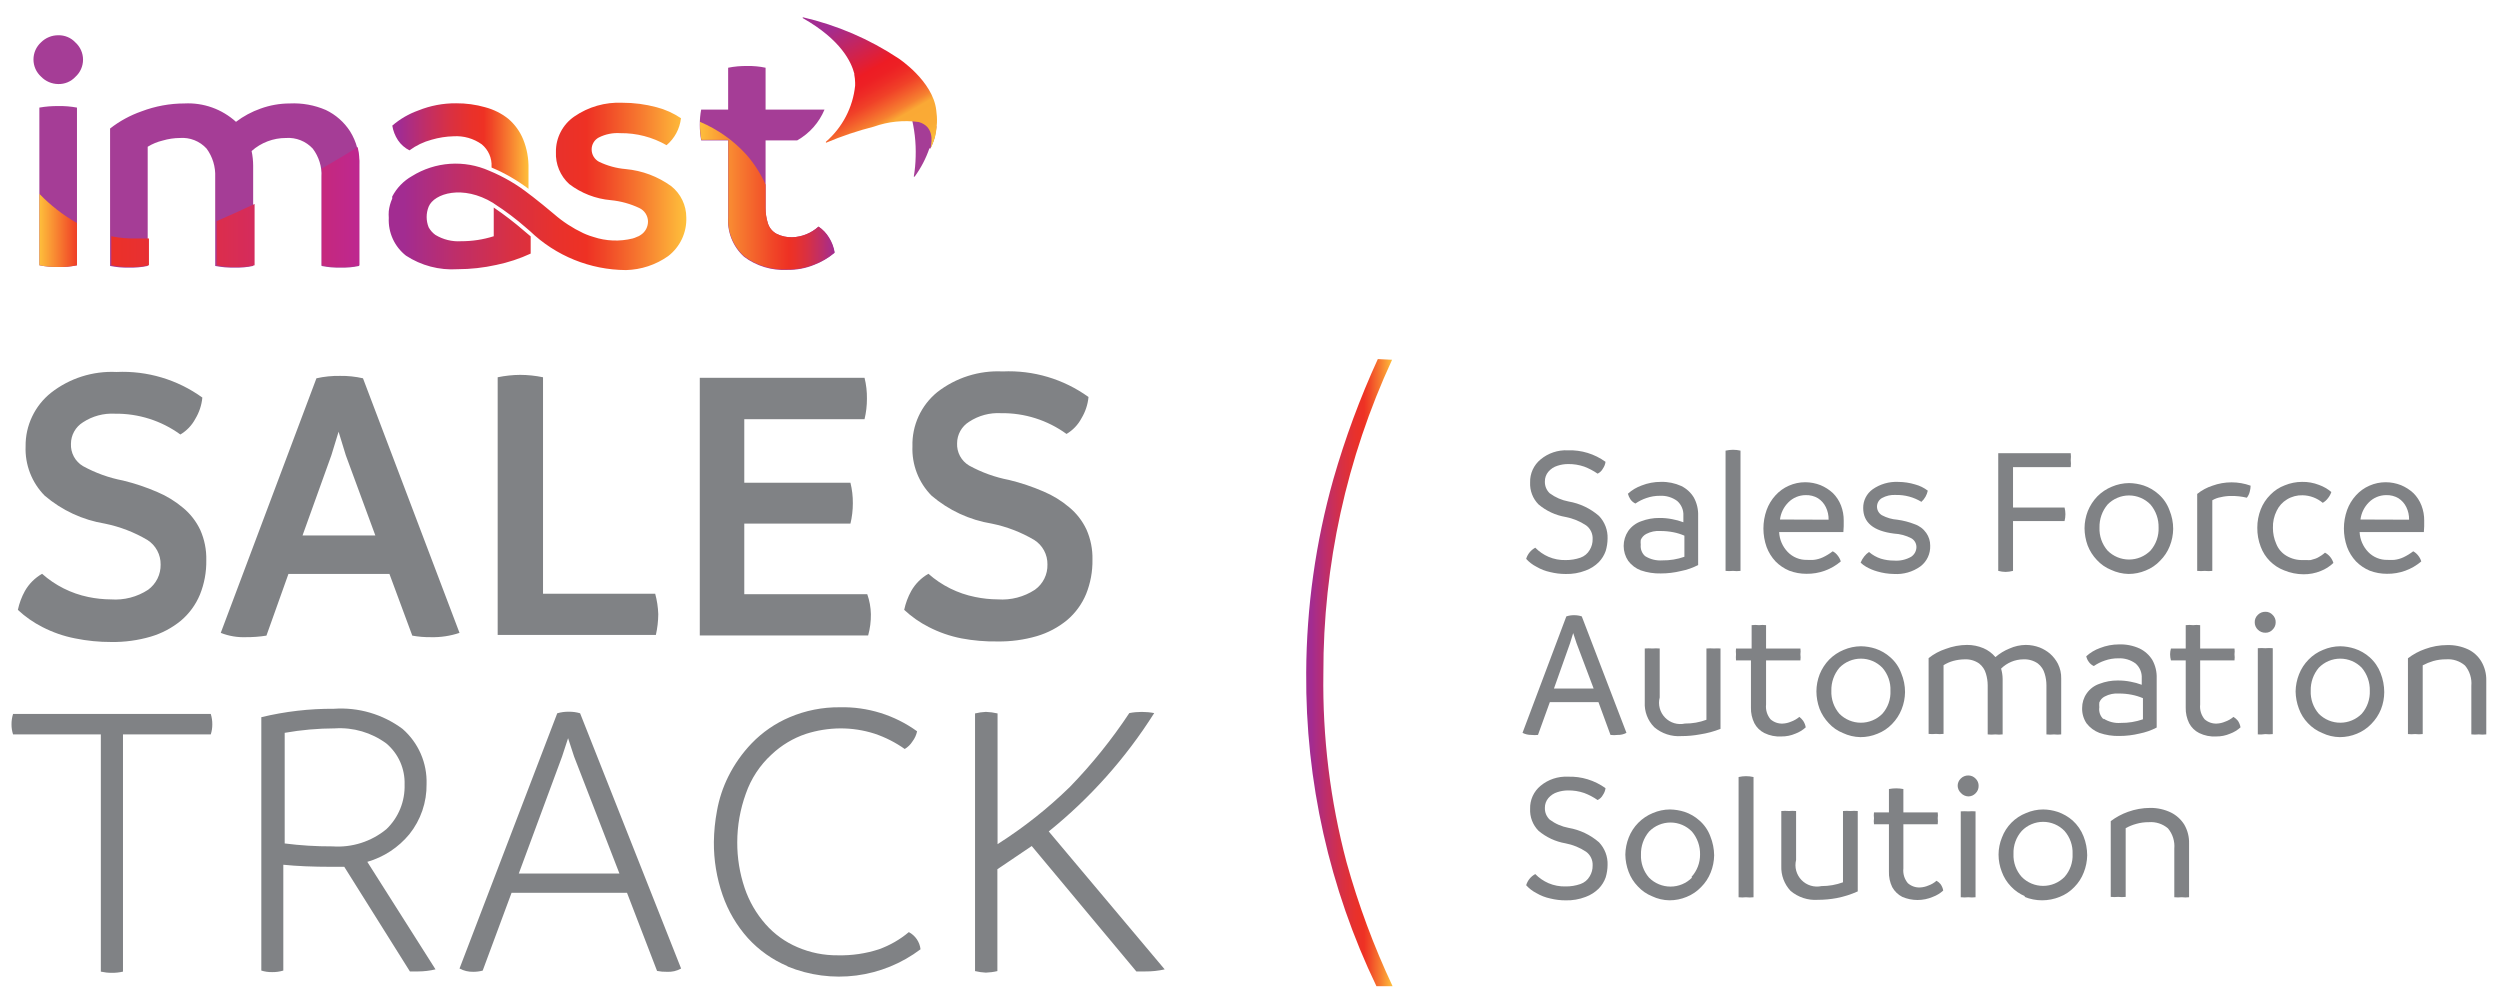 <svg width="129" height="51" viewBox="0 0 129 51" fill="none" xmlns="http://www.w3.org/2000/svg">
<path d="M42.234 11.693C41.862 12.032 41.381 12.227 40.878 12.243C40.599 12.251 40.322 12.19 40.072 12.066C39.854 11.95 39.691 11.752 39.62 11.516C39.54 11.261 39.501 10.995 39.504 10.727V7.244H41.135C41.768 6.886 42.264 6.328 42.544 5.657H39.504V3.495C39.193 3.428 38.874 3.399 38.556 3.406C38.226 3.4 37.896 3.429 37.572 3.495V5.657H36.18C36.132 5.911 36.109 6.17 36.109 6.428C36.108 6.702 36.131 6.975 36.18 7.244H37.572V11.179C37.541 11.565 37.6 11.953 37.743 12.312C37.886 12.672 38.109 12.994 38.396 13.253C39.036 13.731 39.824 13.969 40.621 13.927C41.095 13.936 41.565 13.848 42.004 13.67C42.388 13.523 42.744 13.314 43.059 13.05C43.013 12.775 42.914 12.513 42.766 12.278C42.635 12.046 42.453 11.846 42.234 11.693Z" fill="#A53D96"/>
<path d="M42.236 11.694C41.864 12.032 41.383 12.227 40.88 12.243C40.601 12.252 40.324 12.191 40.074 12.066C39.856 11.95 39.694 11.752 39.622 11.517C39.542 11.261 39.504 10.995 39.506 10.728V9.531C39.255 8.967 38.921 8.444 38.514 7.98C37.848 7.249 37.032 6.671 36.12 6.287C36.116 6.325 36.116 6.364 36.12 6.402C36.118 6.676 36.142 6.949 36.191 7.218H37.583V11.153C37.552 11.539 37.611 11.927 37.754 12.286C37.897 12.646 38.12 12.968 38.407 13.227C39.047 13.705 39.835 13.943 40.632 13.901C41.106 13.91 41.576 13.822 42.015 13.644C42.398 13.497 42.755 13.288 43.07 13.024C43.024 12.749 42.925 12.487 42.777 12.252C42.64 12.028 42.456 11.838 42.236 11.694Z" fill="url(#paint0_linear_2923_17569)"/>
<path d="M2.119 3.955C1.996 3.843 1.897 3.706 1.829 3.554C1.762 3.401 1.727 3.236 1.727 3.069C1.727 2.902 1.762 2.737 1.829 2.584C1.897 2.432 1.996 2.295 2.119 2.183C2.236 2.067 2.374 1.975 2.526 1.913C2.678 1.85 2.841 1.819 3.006 1.819C3.171 1.815 3.336 1.846 3.489 1.91C3.642 1.974 3.779 2.07 3.892 2.192C4.016 2.304 4.115 2.441 4.182 2.593C4.25 2.746 4.285 2.911 4.285 3.078C4.285 3.245 4.25 3.41 4.182 3.563C4.115 3.715 4.016 3.852 3.892 3.964C3.779 4.086 3.642 4.181 3.489 4.246C3.336 4.31 3.171 4.341 3.006 4.337C2.84 4.335 2.676 4.3 2.524 4.235C2.372 4.17 2.234 4.074 2.119 3.955Z" fill="#A53D96"/>
<path d="M2.031 13.689V5.552C2.353 5.495 2.679 5.469 3.006 5.473C3.33 5.466 3.654 5.493 3.972 5.552V13.689C3.655 13.756 3.331 13.786 3.006 13.778C2.679 13.784 2.352 13.754 2.031 13.689Z" fill="#A53D96"/>
<path d="M16.812 5.675C17.323 5.919 17.755 6.299 18.062 6.774C18.394 7.304 18.558 7.922 18.532 8.547V13.723C18.217 13.79 17.896 13.82 17.575 13.812C17.244 13.819 16.914 13.789 16.591 13.723V9.132C16.616 8.606 16.456 8.089 16.139 7.669C15.964 7.48 15.749 7.332 15.51 7.237C15.271 7.142 15.013 7.102 14.756 7.12C14.102 7.119 13.471 7.358 12.983 7.793C13.035 8.041 13.062 8.294 13.063 8.547V13.723C12.749 13.79 12.427 13.82 12.106 13.812C11.77 13.818 11.434 13.789 11.104 13.723V9.132C11.127 8.608 10.971 8.092 10.661 7.669C10.488 7.478 10.273 7.33 10.033 7.234C9.794 7.139 9.535 7.1 9.278 7.12C8.978 7.123 8.68 7.168 8.392 7.253C8.12 7.318 7.859 7.425 7.621 7.572V13.723C7.3 13.79 6.973 13.82 6.646 13.812C6.322 13.818 5.998 13.788 5.68 13.723V6.632C6.168 6.25 6.716 5.951 7.302 5.746C8.01 5.477 8.76 5.339 9.518 5.338C10.002 5.313 10.486 5.384 10.942 5.546C11.398 5.709 11.818 5.961 12.177 6.286C12.561 5.995 12.989 5.764 13.444 5.604C13.927 5.429 14.437 5.339 14.951 5.338C15.589 5.307 16.226 5.422 16.812 5.675Z" fill="#A53D96"/>
<path d="M21.128 7.758C21.472 7.505 21.86 7.319 22.272 7.209C22.641 7.101 23.022 7.041 23.407 7.032C23.924 7 24.438 7.147 24.86 7.448C25.028 7.588 25.162 7.764 25.249 7.964C25.337 8.164 25.377 8.382 25.365 8.6V8.645C26.044 8.931 26.684 9.3 27.271 9.744V8.707C27.283 8.188 27.19 7.672 26.996 7.191C26.827 6.78 26.563 6.416 26.225 6.128C25.874 5.85 25.47 5.648 25.037 5.534C24.55 5.395 24.046 5.327 23.539 5.33C22.868 5.324 22.203 5.45 21.581 5.702C21.09 5.877 20.636 6.142 20.242 6.482C20.285 6.751 20.385 7.008 20.535 7.235C20.684 7.458 20.889 7.638 21.128 7.758Z" fill="url(#paint1_linear_2923_17569)"/>
<path d="M34.642 9.61C33.95 9.108 33.136 8.801 32.284 8.724C31.804 8.683 31.335 8.554 30.901 8.343C30.789 8.281 30.695 8.19 30.629 8.079C30.564 7.968 30.529 7.842 30.529 7.713C30.528 7.586 30.562 7.46 30.628 7.351C30.693 7.241 30.788 7.152 30.901 7.093C31.244 6.921 31.627 6.844 32.009 6.871C32.845 6.861 33.669 7.075 34.394 7.492C34.811 7.141 35.078 6.642 35.138 6.1C34.754 5.841 34.328 5.649 33.88 5.533C33.302 5.378 32.706 5.3 32.107 5.302C31.227 5.263 30.359 5.512 29.634 6.012C29.337 6.216 29.095 6.49 28.93 6.81C28.764 7.13 28.68 7.486 28.686 7.846C28.672 8.154 28.726 8.462 28.844 8.746C28.962 9.031 29.141 9.287 29.368 9.495C29.99 9.97 30.734 10.259 31.513 10.328C32.026 10.377 32.527 10.515 32.993 10.736C33.121 10.797 33.231 10.892 33.309 11.011C33.387 11.13 33.431 11.268 33.437 11.409C33.44 11.552 33.407 11.693 33.341 11.819C33.274 11.945 33.175 12.051 33.055 12.127L32.967 12.181L32.86 12.225C32.792 12.258 32.721 12.285 32.648 12.305C31.977 12.471 31.273 12.444 30.618 12.225C30.488 12.189 30.361 12.144 30.237 12.092L30.095 12.03C29.55 11.773 29.043 11.442 28.588 11.046C28.18 10.703 27.817 10.408 27.498 10.16L27.321 10.027C26.689 9.527 25.991 9.119 25.247 8.812C24.61 8.529 23.913 8.405 23.218 8.453C22.523 8.501 21.85 8.719 21.258 9.087C20.823 9.333 20.47 9.699 20.238 10.142V10.195V10.248C20.146 10.454 20.087 10.672 20.061 10.895C20.052 11.011 20.052 11.126 20.061 11.241C20.042 11.613 20.113 11.985 20.267 12.324C20.421 12.663 20.655 12.961 20.948 13.191C21.735 13.706 22.668 13.951 23.607 13.891C24.28 13.891 24.952 13.816 25.61 13.67C26.221 13.544 26.816 13.348 27.383 13.085V12.198L27.046 11.915C26.547 11.482 26.023 11.08 25.477 10.709V12.19C24.933 12.363 24.364 12.449 23.793 12.447C23.326 12.477 22.862 12.362 22.463 12.119C22.321 12.016 22.203 11.882 22.118 11.729C21.981 11.387 21.981 11.006 22.118 10.665C22.401 9.974 23.89 9.522 25.442 10.47L25.503 10.514C26.09 10.892 26.647 11.312 27.17 11.773L27.347 11.924C28.679 13.206 30.453 13.926 32.302 13.936C33.081 13.917 33.837 13.667 34.474 13.218C34.779 12.984 35.024 12.679 35.188 12.331C35.351 11.982 35.428 11.599 35.413 11.214C35.412 10.906 35.343 10.603 35.209 10.325C35.076 10.047 34.882 9.803 34.642 9.61Z" fill="url(#paint2_linear_2923_17569)"/>
<path d="M2.031 13.688C2.352 13.753 2.679 13.783 3.006 13.777C3.331 13.785 3.655 13.756 3.972 13.688V11.508C3.256 11.101 2.603 10.594 2.031 10.001V13.688ZM5.745 12.182V13.688C6.063 13.753 6.387 13.783 6.711 13.777C7.039 13.786 7.366 13.756 7.686 13.688V12.306H7.084C6.634 12.319 6.185 12.28 5.745 12.191V12.182ZM18.456 7.59C17.915 7.927 17.285 8.308 16.603 8.698C16.612 8.831 16.612 8.964 16.603 9.097V13.688C16.927 13.755 17.257 13.784 17.587 13.777C17.908 13.785 18.23 13.756 18.544 13.688V8.512C18.557 8.202 18.527 7.892 18.456 7.59ZM11.178 13.688C11.508 13.754 11.844 13.784 12.18 13.777C12.502 13.785 12.823 13.756 13.137 13.688V10.524C12.49 10.834 11.825 11.127 11.178 11.411V13.688Z" fill="url(#paint3_linear_2923_17569)"/>
<path d="M48.011 7.663C48.105 7.476 48.18 7.28 48.232 7.078C48.272 6.896 48.302 6.713 48.321 6.528L47.886 6.173L47 5.925C47.188 6.63 47.272 7.359 47.248 8.088C47.241 8.433 47.209 8.776 47.151 9.116C47.151 9.116 47.151 9.116 47.195 9.116C47.521 8.67 47.778 8.177 47.957 7.654L48.011 7.663Z" fill="#A53D96"/>
<path d="M48.309 5.676C48.132 4.178 46.368 3.016 46.368 3.016C44.86 2.016 43.185 1.296 41.422 0.889C41.422 0.889 41.422 0.889 41.422 0.933C43.407 2.059 43.93 3.211 44.081 3.796C44.081 3.796 44.081 3.796 44.081 3.85C44.108 3.987 44.123 4.126 44.125 4.266C44.13 4.316 44.13 4.367 44.125 4.417C44.01 5.54 43.471 6.576 42.618 7.315V7.368C43.42 7.028 44.247 6.75 45.091 6.535C45.832 6.271 46.626 6.189 47.405 6.296C48.158 6.509 48.114 7.227 48.016 7.652C48.122 7.443 48.205 7.223 48.265 6.996C48.359 6.562 48.375 6.115 48.309 5.676Z" fill="url(#paint4_linear_2923_17569)"/>
<path d="M79.991 29.52C79.741 29.467 79.502 29.375 79.282 29.245C79.081 29.143 78.901 29.005 78.75 28.838C78.786 28.715 78.847 28.601 78.927 28.503C79.008 28.404 79.107 28.322 79.22 28.261C79.415 28.46 79.647 28.62 79.902 28.731C80.182 28.851 80.484 28.908 80.789 28.9C81.048 28.902 81.306 28.86 81.551 28.776C81.753 28.705 81.924 28.563 82.029 28.377C82.132 28.209 82.184 28.015 82.18 27.818C82.187 27.681 82.159 27.545 82.101 27.422C82.042 27.298 81.954 27.191 81.843 27.109C81.522 26.895 81.16 26.747 80.78 26.675C80.266 26.588 79.786 26.364 79.388 26.028C79.241 25.879 79.126 25.702 79.052 25.506C78.977 25.311 78.944 25.102 78.954 24.893C78.947 24.667 78.993 24.442 79.086 24.237C79.18 24.031 79.32 23.849 79.495 23.706C79.889 23.379 80.392 23.211 80.904 23.236C81.599 23.213 82.282 23.422 82.845 23.83C82.829 23.954 82.784 24.073 82.712 24.175C82.652 24.291 82.555 24.385 82.437 24.441C82.222 24.293 81.99 24.171 81.746 24.078C81.475 23.985 81.19 23.94 80.904 23.945C80.72 23.946 80.538 23.976 80.363 24.034C80.18 24.089 80.017 24.197 79.893 24.344C79.777 24.483 79.714 24.659 79.716 24.84C79.712 24.954 79.731 25.067 79.774 25.173C79.817 25.278 79.882 25.373 79.964 25.452C80.253 25.666 80.586 25.811 80.939 25.877C81.52 25.977 82.063 26.235 82.508 26.622C82.656 26.777 82.772 26.961 82.848 27.162C82.924 27.363 82.959 27.577 82.951 27.792C82.949 28.008 82.916 28.223 82.854 28.43C82.778 28.645 82.657 28.842 82.499 29.006C82.306 29.199 82.073 29.347 81.817 29.44C81.489 29.567 81.14 29.627 80.789 29.618C80.52 29.618 80.252 29.585 79.991 29.52Z" fill="#808285"/>
<path d="M86.755 25.078C87.023 25.21 87.248 25.416 87.402 25.672C87.559 25.959 87.636 26.284 87.624 26.611V29.155C87.345 29.301 87.046 29.405 86.737 29.465C86.398 29.548 86.05 29.59 85.7 29.59C85.348 29.599 84.997 29.545 84.663 29.43C84.406 29.332 84.182 29.163 84.016 28.942C83.863 28.715 83.781 28.446 83.781 28.171C83.781 27.897 83.863 27.628 84.016 27.4C84.181 27.165 84.417 26.988 84.69 26.895C84.987 26.782 85.303 26.725 85.621 26.727C85.844 26.725 86.066 26.746 86.285 26.789C86.482 26.824 86.675 26.878 86.862 26.948V26.611C86.87 26.468 86.846 26.325 86.79 26.193C86.735 26.061 86.65 25.943 86.542 25.849C86.287 25.661 85.973 25.567 85.656 25.583C85.418 25.581 85.181 25.62 84.956 25.698C84.754 25.766 84.563 25.861 84.388 25.982C84.286 25.935 84.197 25.861 84.132 25.769C84.073 25.679 84.028 25.58 83.999 25.477C84.204 25.29 84.445 25.145 84.708 25.051C85.024 24.927 85.361 24.863 85.7 24.865C86.064 24.855 86.424 24.928 86.755 25.078ZM84.885 28.694C85.149 28.86 85.46 28.938 85.771 28.916C86.16 28.922 86.547 28.859 86.915 28.73V27.64C86.73 27.56 86.536 27.5 86.338 27.462C86.12 27.42 85.897 27.399 85.674 27.4C85.422 27.382 85.171 27.434 84.947 27.551C84.819 27.618 84.718 27.727 84.663 27.861C84.654 27.944 84.654 28.027 84.663 28.109C84.651 28.217 84.665 28.327 84.703 28.429C84.742 28.53 84.804 28.622 84.885 28.694Z" fill="#808285"/>
<path d="M89.039 29.458V23.253C89.164 23.225 89.292 23.21 89.42 23.209C89.552 23.208 89.683 23.223 89.81 23.253V29.458C89.681 29.474 89.55 29.474 89.42 29.458C89.293 29.472 89.166 29.472 89.039 29.458Z" fill="#808285"/>
<path d="M95.118 27.454H91.803C91.821 27.839 91.978 28.204 92.246 28.482C92.374 28.615 92.529 28.72 92.7 28.79C92.871 28.861 93.054 28.894 93.239 28.89C93.354 28.896 93.469 28.896 93.585 28.89C93.75 28.872 93.912 28.827 94.063 28.757C94.242 28.672 94.412 28.568 94.568 28.447C94.67 28.499 94.758 28.575 94.826 28.668C94.898 28.757 94.952 28.86 94.985 28.969C94.492 29.391 93.861 29.618 93.212 29.608C92.91 29.609 92.609 29.555 92.326 29.448C92.06 29.337 91.819 29.174 91.617 28.969C91.416 28.754 91.259 28.501 91.156 28.225C90.938 27.608 90.938 26.936 91.156 26.319C91.258 26.037 91.415 25.778 91.617 25.557C91.81 25.345 92.045 25.175 92.308 25.061C92.573 24.943 92.86 24.883 93.15 24.883C93.42 24.884 93.688 24.935 93.939 25.034C94.174 25.132 94.39 25.27 94.577 25.442C94.759 25.623 94.901 25.841 94.994 26.08C95.091 26.331 95.139 26.599 95.136 26.869C95.141 27.064 95.135 27.259 95.118 27.454ZM94.356 26.816C94.36 26.592 94.312 26.37 94.214 26.169C94.123 25.98 93.982 25.821 93.806 25.708C93.613 25.595 93.391 25.54 93.168 25.548C92.835 25.55 92.516 25.684 92.282 25.92C92.041 26.159 91.888 26.471 91.847 26.807L94.356 26.816Z" fill="#808285"/>
<path d="M96.859 29.484C96.661 29.428 96.47 29.347 96.291 29.245C96.189 29.186 96.093 29.115 96.008 29.032C96.054 28.918 96.117 28.81 96.194 28.713C96.263 28.623 96.347 28.545 96.442 28.483C96.621 28.638 96.829 28.755 97.054 28.828C97.272 28.894 97.499 28.927 97.727 28.926C98.036 28.951 98.344 28.883 98.614 28.731C98.696 28.677 98.764 28.603 98.812 28.517C98.86 28.43 98.886 28.333 98.888 28.235C98.889 28.141 98.865 28.049 98.819 27.968C98.772 27.887 98.704 27.82 98.623 27.774C98.348 27.631 98.045 27.55 97.736 27.534C96.673 27.401 96.141 26.967 96.141 26.214C96.138 26.025 96.181 25.839 96.266 25.671C96.351 25.503 96.475 25.358 96.628 25.248C97.011 24.979 97.473 24.845 97.94 24.866C98.24 24.867 98.539 24.911 98.826 24.999C99.061 25.062 99.281 25.17 99.474 25.319C99.428 25.54 99.313 25.742 99.145 25.895C98.748 25.653 98.29 25.53 97.825 25.54C97.575 25.523 97.326 25.579 97.107 25.7C97.03 25.745 96.966 25.81 96.921 25.887C96.877 25.965 96.853 26.053 96.853 26.143C96.853 26.232 96.877 26.32 96.921 26.398C96.966 26.476 97.03 26.541 97.107 26.586C97.354 26.718 97.626 26.797 97.905 26.817C98.208 26.858 98.506 26.935 98.791 27.047C99.035 27.129 99.247 27.287 99.394 27.499C99.529 27.691 99.601 27.92 99.598 28.155C99.606 28.361 99.565 28.567 99.477 28.753C99.389 28.94 99.257 29.103 99.092 29.227C98.696 29.511 98.214 29.648 97.727 29.617C97.433 29.613 97.141 29.568 96.859 29.484Z" fill="#808285"/>
<path d="M103.872 24.104V26.187H106.531C106.56 26.3 106.575 26.416 106.575 26.532C106.575 26.652 106.56 26.771 106.531 26.887H103.872V29.457C103.747 29.49 103.619 29.508 103.491 29.511C103.362 29.509 103.234 29.491 103.109 29.457V23.386H106.85C106.864 23.506 106.864 23.628 106.85 23.749C106.865 23.867 106.865 23.986 106.85 24.104H103.872Z" fill="#808285"/>
<path d="M108.927 29.403C108.65 29.291 108.402 29.118 108.201 28.898C107.993 28.681 107.83 28.424 107.722 28.144C107.619 27.86 107.565 27.56 107.562 27.258C107.564 26.955 107.621 26.654 107.731 26.372C107.846 26.088 108.014 25.829 108.227 25.609C108.44 25.395 108.693 25.227 108.972 25.113C109.252 24.993 109.553 24.93 109.858 24.927C110.114 24.93 110.368 24.972 110.612 25.051C110.893 25.145 111.152 25.296 111.374 25.494C111.63 25.716 111.825 26 111.941 26.318C112.07 26.627 112.137 26.959 112.136 27.293C112.132 27.597 112.072 27.898 111.959 28.18C111.847 28.463 111.678 28.719 111.462 28.933C111.255 29.154 111 29.327 110.718 29.438C110.437 29.556 110.136 29.617 109.832 29.616C109.519 29.609 109.211 29.537 108.927 29.403ZM110.966 28.41C111.252 28.082 111.401 27.657 111.383 27.222C111.394 26.789 111.246 26.366 110.966 26.035C110.822 25.886 110.65 25.768 110.46 25.688C110.269 25.607 110.065 25.565 109.858 25.565C109.651 25.565 109.447 25.607 109.257 25.688C109.066 25.768 108.894 25.886 108.75 26.035C108.471 26.366 108.323 26.789 108.334 27.222C108.316 27.657 108.465 28.082 108.75 28.41C108.895 28.556 109.068 28.673 109.258 28.752C109.448 28.831 109.652 28.872 109.858 28.872C110.064 28.872 110.268 28.831 110.458 28.752C110.649 28.673 110.821 28.556 110.966 28.41Z" fill="#808285"/>
<path d="M116.087 25.372C116.061 25.485 116.009 25.591 115.937 25.682C115.673 25.618 115.402 25.588 115.13 25.593C114.948 25.591 114.766 25.612 114.589 25.655C114.436 25.681 114.288 25.735 114.155 25.815V29.458C114.025 29.473 113.895 29.473 113.765 29.458C113.635 29.472 113.505 29.472 113.375 29.458V25.487C113.61 25.298 113.877 25.153 114.164 25.061C114.8 24.831 115.496 24.831 116.132 25.061C116.13 25.166 116.115 25.27 116.087 25.372Z" fill="#808285"/>
<path d="M117.859 29.43C117.584 29.325 117.334 29.162 117.126 28.953C116.918 28.743 116.757 28.492 116.654 28.215C116.533 27.901 116.473 27.568 116.477 27.231C116.476 26.907 116.536 26.585 116.654 26.283C116.765 26 116.934 25.744 117.15 25.53C117.359 25.314 117.613 25.147 117.895 25.042C118.176 24.926 118.477 24.866 118.781 24.865C119.084 24.858 119.386 24.913 119.668 25.024C119.898 25.107 120.111 25.23 120.297 25.388C120.26 25.501 120.203 25.606 120.129 25.698C120.055 25.799 119.962 25.884 119.854 25.946C119.563 25.702 119.197 25.564 118.817 25.556C118.533 25.547 118.253 25.621 118.01 25.769C117.779 25.907 117.594 26.111 117.478 26.354C117.34 26.628 117.273 26.933 117.283 27.24C117.282 27.521 117.339 27.799 117.452 28.056C117.552 28.315 117.736 28.534 117.975 28.676C118.242 28.836 118.55 28.913 118.861 28.898H119.021C119.091 28.905 119.163 28.905 119.233 28.898L119.473 28.827C119.538 28.805 119.6 28.775 119.659 28.738L119.801 28.65L119.907 28.57L119.969 28.517C120.073 28.572 120.165 28.647 120.24 28.739C120.314 28.83 120.37 28.935 120.403 29.048C120.214 29.229 119.991 29.37 119.747 29.465C119.466 29.579 119.165 29.636 118.861 29.633C118.517 29.631 118.177 29.562 117.859 29.43Z" fill="#808285"/>
<path d="M125.071 27.454H121.756C121.774 27.839 121.932 28.204 122.199 28.482C122.327 28.615 122.482 28.72 122.653 28.79C122.824 28.861 123.007 28.894 123.192 28.89C123.307 28.896 123.423 28.896 123.538 28.89C123.703 28.872 123.865 28.827 124.016 28.757C124.195 28.672 124.365 28.568 124.522 28.447C124.622 28.502 124.709 28.577 124.779 28.668C124.851 28.757 124.905 28.86 124.938 28.969C124.445 29.391 123.814 29.618 123.165 29.608C122.863 29.609 122.562 29.555 122.279 29.448C122.013 29.337 121.772 29.174 121.57 28.969C121.369 28.754 121.212 28.501 121.109 28.225C120.891 27.608 120.891 26.936 121.109 26.319C121.211 26.037 121.368 25.778 121.57 25.557C121.763 25.345 121.998 25.175 122.261 25.061C122.527 24.943 122.813 24.883 123.103 24.883C123.373 24.884 123.641 24.935 123.892 25.034C124.127 25.132 124.343 25.27 124.53 25.442C124.712 25.623 124.854 25.841 124.947 26.08C125.044 26.331 125.092 26.599 125.089 26.869C125.094 27.064 125.088 27.259 125.071 27.454ZM124.309 26.816C124.313 26.592 124.265 26.37 124.167 26.169C124.076 25.98 123.935 25.821 123.759 25.708C123.566 25.595 123.345 25.54 123.121 25.548C122.788 25.55 122.469 25.684 122.235 25.92C121.995 26.159 121.842 26.471 121.8 26.807L124.309 26.816Z" fill="#808285"/>
<path d="M83.925 37.815C83.786 37.89 83.63 37.927 83.473 37.922C83.349 37.938 83.224 37.938 83.101 37.922L82.48 36.229H79.972L79.36 37.922C79.248 37.935 79.135 37.935 79.023 37.922C78.863 37.925 78.705 37.889 78.562 37.815L80.823 31.806C80.954 31.763 81.092 31.742 81.23 31.744C81.363 31.744 81.495 31.764 81.62 31.806L83.925 37.815ZM82.232 35.529L81.346 33.18L81.177 32.666L81.018 33.18L80.184 35.529H82.232Z" fill="#808285"/>
<path d="M88.778 33.462V37.61C88.439 37.744 88.085 37.839 87.724 37.894C87.408 37.953 87.088 37.983 86.766 37.982C86.254 38.021 85.747 37.855 85.357 37.521C85.191 37.353 85.062 37.151 84.978 36.93C84.894 36.709 84.857 36.473 84.87 36.236V33.462C84.999 33.452 85.13 33.452 85.26 33.462C85.386 33.452 85.514 33.452 85.641 33.462V35.988C85.594 36.17 85.594 36.361 85.642 36.543C85.69 36.725 85.784 36.891 85.915 37.026C86.046 37.162 86.209 37.261 86.389 37.315C86.569 37.369 86.76 37.376 86.944 37.335C87.322 37.338 87.697 37.272 88.052 37.14V33.462C88.181 33.452 88.312 33.452 88.442 33.462C88.554 33.454 88.666 33.454 88.778 33.462Z" fill="#808285"/>
<path d="M93.043 37.194C93.11 37.297 93.156 37.411 93.176 37.531C93.019 37.674 92.835 37.786 92.636 37.859C92.411 37.955 92.17 38.003 91.927 38.001C91.621 38.02 91.315 37.959 91.04 37.824C90.82 37.713 90.64 37.537 90.526 37.319C90.402 37.068 90.341 36.791 90.349 36.512V34.075H89.578C89.569 33.971 89.569 33.867 89.578 33.764C89.568 33.664 89.568 33.563 89.578 33.463H90.384V32.258C90.511 32.242 90.639 32.242 90.765 32.258C90.886 32.243 91.008 32.243 91.129 32.258V33.463H92.901C92.915 33.563 92.915 33.664 92.901 33.764C92.915 33.867 92.915 33.972 92.901 34.075H91.129V36.352C91.114 36.489 91.127 36.626 91.166 36.757C91.206 36.888 91.272 37.01 91.359 37.115C91.534 37.27 91.764 37.35 91.997 37.336C92.141 37.329 92.282 37.296 92.414 37.239C92.572 37.182 92.719 37.099 92.848 36.991C92.922 37.05 92.987 37.118 93.043 37.194Z" fill="#808285"/>
<path d="M95.092 37.823C94.814 37.712 94.566 37.539 94.365 37.318C94.157 37.101 93.994 36.845 93.886 36.565C93.783 36.28 93.729 35.981 93.727 35.678C93.728 35.375 93.785 35.075 93.895 34.792C94.01 34.508 94.178 34.249 94.391 34.03C94.604 33.816 94.857 33.647 95.136 33.533C95.416 33.413 95.717 33.35 96.022 33.347C96.278 33.35 96.532 33.392 96.776 33.471C97.057 33.566 97.317 33.717 97.538 33.914C97.794 34.137 97.989 34.42 98.105 34.739C98.234 35.048 98.301 35.379 98.3 35.714C98.296 36.018 98.236 36.318 98.123 36.6C98.011 36.881 97.846 37.137 97.635 37.353C97.424 37.575 97.167 37.748 96.882 37.859C96.601 37.977 96.3 38.037 95.996 38.036C95.683 38.029 95.375 37.957 95.092 37.823ZM97.13 36.831C97.419 36.504 97.569 36.078 97.547 35.643C97.566 35.208 97.416 34.783 97.13 34.455C96.986 34.307 96.814 34.188 96.624 34.108C96.433 34.027 96.229 33.986 96.022 33.986C95.816 33.986 95.611 34.027 95.421 34.108C95.23 34.188 95.058 34.307 94.914 34.455C94.635 34.787 94.487 35.209 94.498 35.643C94.48 36.077 94.629 36.502 94.914 36.831C95.059 36.977 95.232 37.093 95.422 37.172C95.612 37.252 95.816 37.292 96.022 37.292C96.228 37.292 96.432 37.252 96.622 37.172C96.813 37.093 96.985 36.977 97.13 36.831Z" fill="#808285"/>
<path d="M105.25 33.411C105.443 33.489 105.623 33.596 105.782 33.73C105.949 33.878 106.087 34.055 106.19 34.253C106.307 34.49 106.365 34.751 106.358 35.015V37.896C106.235 37.911 106.11 37.911 105.986 37.896C105.857 37.911 105.726 37.911 105.596 37.896V35.352C105.595 35.154 105.565 34.957 105.507 34.767C105.45 34.556 105.325 34.369 105.153 34.235C104.932 34.082 104.667 34.008 104.399 34.022C103.971 34.027 103.56 34.199 103.256 34.501C103.307 34.674 103.334 34.853 103.336 35.033V37.896C103.209 37.91 103.081 37.91 102.955 37.896C102.825 37.911 102.694 37.911 102.565 37.896V35.352C102.563 35.154 102.533 34.957 102.476 34.767C102.419 34.556 102.294 34.369 102.122 34.235C101.901 34.082 101.636 34.008 101.368 34.022C101.174 34.025 100.98 34.052 100.792 34.102C100.614 34.151 100.444 34.226 100.287 34.324V37.869C100.157 37.884 100.026 37.884 99.897 37.869C99.77 37.883 99.642 37.883 99.516 37.869V33.96C99.779 33.748 100.08 33.586 100.402 33.482C100.753 33.349 101.126 33.28 101.501 33.278C101.79 33.276 102.077 33.334 102.343 33.446C102.584 33.549 102.796 33.706 102.964 33.907C103.18 33.72 103.425 33.57 103.69 33.464C103.955 33.344 104.242 33.281 104.532 33.278C104.778 33.278 105.021 33.324 105.25 33.411Z" fill="#808285"/>
<path d="M110.407 33.464C110.678 33.596 110.906 33.802 111.063 34.058C111.221 34.346 111.297 34.67 111.285 34.998V37.541C111.006 37.687 110.707 37.791 110.399 37.852C110.059 37.934 109.711 37.976 109.362 37.976C109.009 37.985 108.658 37.931 108.325 37.816C108.066 37.716 107.839 37.547 107.669 37.329C107.51 37.094 107.429 36.815 107.438 36.531C107.437 36.265 107.517 36.005 107.669 35.786C107.832 35.548 108.068 35.371 108.342 35.281C108.639 35.168 108.955 35.111 109.273 35.113C109.496 35.111 109.719 35.132 109.938 35.175C110.134 35.21 110.327 35.264 110.514 35.334V34.998C110.522 34.855 110.498 34.712 110.443 34.579C110.387 34.447 110.303 34.33 110.195 34.235C109.938 34.048 109.626 33.954 109.308 33.969C109.07 33.967 108.833 34.006 108.608 34.085C108.407 34.152 108.216 34.247 108.041 34.368C107.938 34.321 107.849 34.248 107.784 34.156C107.718 34.069 107.673 33.969 107.651 33.863C107.857 33.676 108.098 33.531 108.36 33.438C108.673 33.314 109.007 33.251 109.344 33.251C109.71 33.239 110.074 33.312 110.407 33.464ZM108.546 37.081C108.81 37.249 109.121 37.327 109.433 37.302C109.822 37.307 110.208 37.244 110.576 37.116V36.026C110.39 35.947 110.197 35.888 110 35.849C109.781 35.806 109.558 35.785 109.335 35.786C109.083 35.768 108.832 35.82 108.608 35.937C108.478 36.001 108.377 36.112 108.325 36.247C108.317 36.33 108.317 36.413 108.325 36.495C108.307 36.609 108.318 36.725 108.357 36.834C108.395 36.942 108.461 37.039 108.546 37.116V37.081Z" fill="#808285"/>
<path d="M115.478 37.194C115.545 37.297 115.59 37.411 115.611 37.531C115.453 37.674 115.27 37.786 115.07 37.859C114.846 37.955 114.604 38.003 114.361 38.001C114.055 38.02 113.75 37.959 113.475 37.824C113.255 37.713 113.075 37.537 112.96 37.319C112.837 37.068 112.776 36.791 112.783 36.512V34.075H112.021C111.992 33.974 111.978 33.869 111.977 33.764C111.977 33.662 111.992 33.561 112.021 33.463H112.783V32.258C112.91 32.242 113.038 32.242 113.164 32.258C113.285 32.243 113.407 32.243 113.528 32.258V33.463H115.3C115.314 33.563 115.314 33.664 115.3 33.764C115.314 33.867 115.314 33.972 115.3 34.075H113.528V36.352C113.513 36.489 113.526 36.626 113.565 36.757C113.605 36.888 113.671 37.01 113.758 37.115C113.933 37.27 114.163 37.35 114.396 37.336C114.54 37.329 114.681 37.296 114.813 37.239C114.972 37.185 115.12 37.1 115.247 36.991C115.335 37.045 115.413 37.114 115.478 37.194Z" fill="#808285"/>
<path d="M116.503 32.489C116.452 32.44 116.411 32.381 116.384 32.316C116.356 32.25 116.343 32.179 116.344 32.108C116.342 32.037 116.355 31.966 116.383 31.901C116.41 31.835 116.452 31.776 116.503 31.727C116.554 31.675 116.615 31.635 116.682 31.607C116.749 31.58 116.821 31.566 116.893 31.568C116.963 31.565 117.033 31.578 117.097 31.606C117.162 31.634 117.219 31.675 117.266 31.727C117.318 31.776 117.359 31.835 117.386 31.901C117.414 31.966 117.427 32.037 117.425 32.108C117.426 32.179 117.413 32.25 117.385 32.316C117.358 32.381 117.317 32.44 117.266 32.489C117.219 32.542 117.162 32.583 117.097 32.611C117.033 32.638 116.963 32.651 116.893 32.649C116.821 32.65 116.749 32.637 116.682 32.609C116.615 32.582 116.554 32.541 116.503 32.489ZM116.503 37.879V33.447C116.633 33.437 116.764 33.437 116.893 33.447C117.02 33.436 117.148 33.436 117.275 33.447V37.879C117.148 37.894 117.02 37.894 116.893 37.879C116.765 37.899 116.634 37.905 116.503 37.896V37.879Z" fill="#808285"/>
<path d="M119.827 37.823C119.548 37.709 119.298 37.537 119.091 37.318C118.883 37.103 118.723 36.846 118.622 36.565C118.515 36.281 118.458 35.981 118.453 35.678C118.458 35.375 118.518 35.074 118.63 34.792C118.742 34.506 118.911 34.247 119.127 34.03C119.337 33.814 119.591 33.645 119.871 33.533C120.151 33.412 120.453 33.349 120.758 33.347C121.011 33.351 121.262 33.393 121.502 33.471C121.787 33.565 122.049 33.716 122.273 33.914C122.527 34.139 122.721 34.422 122.841 34.739C122.963 35.049 123.026 35.38 123.027 35.714C123.026 36.017 122.969 36.318 122.858 36.6C122.744 36.881 122.575 37.137 122.362 37.353C122.152 37.573 121.899 37.745 121.617 37.859C121.337 37.976 121.035 38.036 120.731 38.036C120.418 38.031 120.109 37.959 119.827 37.823ZM121.866 36.831C122.151 36.502 122.3 36.077 122.282 35.643C122.293 35.209 122.145 34.787 121.866 34.455C121.722 34.307 121.55 34.188 121.359 34.108C121.169 34.027 120.964 33.986 120.758 33.986C120.551 33.986 120.346 34.027 120.156 34.108C119.966 34.188 119.794 34.307 119.65 34.455C119.37 34.787 119.222 35.209 119.233 35.643C119.215 36.077 119.364 36.502 119.65 36.831C119.795 36.977 119.967 37.093 120.157 37.172C120.348 37.252 120.552 37.292 120.758 37.292C120.964 37.292 121.168 37.252 121.358 37.172C121.548 37.093 121.721 36.977 121.866 36.831Z" fill="#808285"/>
<path d="M127.352 33.507C127.636 33.642 127.873 33.858 128.035 34.128C128.211 34.425 128.3 34.766 128.292 35.111V37.895C128.162 37.91 128.031 37.91 127.902 37.895C127.775 37.908 127.647 37.908 127.521 37.895V35.386C127.538 35.199 127.517 35.01 127.461 34.831C127.405 34.651 127.314 34.484 127.193 34.34C127.059 34.225 126.905 34.138 126.737 34.083C126.57 34.028 126.393 34.007 126.218 34.021C125.993 34.019 125.769 34.049 125.553 34.11C125.366 34.165 125.184 34.239 125.012 34.331V37.877C124.883 37.893 124.752 37.893 124.622 37.877C124.499 37.891 124.374 37.891 124.25 37.877V33.968C124.517 33.761 124.817 33.599 125.136 33.489C125.5 33.355 125.884 33.286 126.271 33.286C126.644 33.275 127.014 33.351 127.352 33.507Z" fill="#808285"/>
<path d="M79.991 46.361C79.741 46.308 79.502 46.215 79.282 46.086C79.081 45.984 78.901 45.846 78.75 45.678C78.786 45.556 78.847 45.442 78.927 45.343C79.008 45.244 79.107 45.163 79.22 45.102C79.415 45.301 79.647 45.461 79.902 45.572C80.182 45.692 80.484 45.749 80.789 45.74C81.048 45.743 81.306 45.701 81.551 45.616C81.753 45.546 81.924 45.404 82.029 45.218C82.132 45.049 82.184 44.856 82.18 44.659C82.187 44.522 82.159 44.386 82.101 44.262C82.042 44.139 81.954 44.031 81.843 43.95C81.522 43.736 81.16 43.588 80.78 43.516C80.266 43.428 79.786 43.205 79.388 42.869C79.241 42.72 79.126 42.542 79.052 42.347C78.977 42.152 78.944 41.943 78.954 41.734C78.947 41.508 78.993 41.283 79.086 41.077C79.18 40.871 79.32 40.69 79.495 40.546C79.889 40.22 80.392 40.052 80.904 40.077C81.599 40.054 82.282 40.263 82.845 40.67C82.829 40.795 82.784 40.913 82.712 41.016C82.652 41.132 82.555 41.226 82.437 41.282C82.222 41.133 81.99 41.011 81.746 40.919C81.475 40.826 81.19 40.781 80.904 40.786C80.72 40.787 80.538 40.817 80.363 40.874C80.18 40.93 80.017 41.038 79.893 41.184C79.777 41.324 79.714 41.5 79.716 41.681C79.712 41.795 79.731 41.908 79.774 42.014C79.817 42.119 79.882 42.214 79.964 42.292C80.253 42.507 80.586 42.652 80.939 42.718C81.52 42.818 82.063 43.076 82.508 43.462C82.656 43.618 82.772 43.802 82.848 44.003C82.924 44.204 82.959 44.418 82.951 44.633C82.949 44.849 82.916 45.064 82.854 45.271C82.778 45.486 82.657 45.682 82.499 45.847C82.306 46.039 82.073 46.188 81.817 46.281C81.489 46.407 81.14 46.468 80.789 46.458C80.52 46.459 80.252 46.426 79.991 46.361Z" fill="#808285"/>
<path d="M85.241 46.244C84.964 46.132 84.716 45.959 84.514 45.739C84.304 45.524 84.141 45.267 84.036 44.985C83.929 44.701 83.872 44.402 83.867 44.099C83.872 43.795 83.932 43.495 84.044 43.212C84.155 42.929 84.322 42.672 84.536 42.456C84.749 42.239 85.004 42.069 85.285 41.954C85.565 41.833 85.867 41.769 86.172 41.768C86.427 41.773 86.681 41.814 86.925 41.892C87.207 41.986 87.466 42.137 87.687 42.335C87.944 42.557 88.139 42.841 88.255 43.159C88.38 43.469 88.447 43.8 88.45 44.134C88.446 44.438 88.385 44.739 88.272 45.02C88.161 45.303 87.992 45.56 87.776 45.774C87.567 45.993 87.313 46.166 87.031 46.279C86.751 46.396 86.449 46.457 86.145 46.456C85.832 46.452 85.523 46.379 85.241 46.244ZM87.28 45.251C87.566 44.936 87.725 44.525 87.723 44.099C87.734 43.665 87.586 43.243 87.306 42.911C87.162 42.763 86.99 42.644 86.8 42.564C86.61 42.483 86.405 42.442 86.198 42.442C85.992 42.442 85.787 42.483 85.597 42.564C85.406 42.644 85.234 42.763 85.09 42.911C84.811 43.243 84.663 43.665 84.674 44.099C84.656 44.533 84.805 44.958 85.09 45.286C85.235 45.433 85.408 45.549 85.598 45.628C85.788 45.707 85.992 45.748 86.198 45.748C86.404 45.748 86.608 45.707 86.799 45.628C86.989 45.549 87.161 45.433 87.306 45.286L87.28 45.251Z" fill="#808285"/>
<path d="M89.711 46.299V40.095C89.836 40.066 89.964 40.051 90.092 40.05C90.223 40.05 90.354 40.065 90.482 40.095V46.299C90.353 46.314 90.222 46.314 90.092 46.299C89.965 46.313 89.838 46.313 89.711 46.299Z" fill="#808285"/>
<path d="M95.86 41.848V45.996C95.511 46.154 95.145 46.27 94.77 46.342C94.451 46.401 94.128 46.431 93.803 46.431C93.292 46.467 92.786 46.301 92.394 45.97C92.233 45.798 92.108 45.596 92.025 45.375C91.943 45.155 91.906 44.92 91.915 44.684V41.848C92.045 41.838 92.176 41.838 92.305 41.848C92.429 41.838 92.554 41.838 92.678 41.848V44.374C92.633 44.557 92.635 44.748 92.684 44.93C92.734 45.111 92.829 45.277 92.96 45.412C93.091 45.547 93.254 45.646 93.435 45.7C93.615 45.754 93.806 45.762 93.99 45.722C94.368 45.723 94.743 45.657 95.098 45.527V41.848C95.227 41.838 95.358 41.838 95.488 41.848C95.611 41.838 95.736 41.838 95.86 41.848Z" fill="#808285"/>
<path d="M100.128 45.616C100.202 45.715 100.25 45.831 100.27 45.953C100.113 46.096 99.929 46.207 99.729 46.28C99.481 46.386 99.215 46.44 98.945 46.44C98.675 46.44 98.409 46.386 98.16 46.28C97.94 46.168 97.758 45.992 97.638 45.775C97.517 45.524 97.459 45.247 97.469 44.969V42.531H96.698C96.684 42.428 96.684 42.324 96.698 42.221C96.684 42.121 96.684 42.02 96.698 41.919H97.469V40.714C97.715 40.667 97.968 40.667 98.214 40.714V41.919H99.986C100.001 42.02 100.001 42.121 99.986 42.221C100 42.324 100 42.428 99.986 42.531H98.214V44.809C98.199 44.945 98.212 45.083 98.251 45.214C98.291 45.345 98.357 45.466 98.444 45.571C98.617 45.724 98.843 45.804 99.073 45.793C99.22 45.786 99.364 45.753 99.499 45.695C99.656 45.641 99.8 45.557 99.924 45.447C100.002 45.491 100.071 45.548 100.128 45.616Z" fill="#808285"/>
<path d="M101.175 40.909C101.078 40.816 101.021 40.689 101.016 40.554C101.014 40.483 101.027 40.413 101.055 40.347C101.082 40.281 101.123 40.222 101.175 40.173C101.226 40.121 101.287 40.081 101.354 40.053C101.421 40.026 101.493 40.012 101.565 40.014C101.635 40.014 101.704 40.028 101.768 40.055C101.832 40.083 101.89 40.123 101.938 40.173C101.99 40.222 102.031 40.281 102.058 40.347C102.086 40.413 102.099 40.483 102.097 40.554C102.098 40.626 102.085 40.696 102.057 40.762C102.03 40.827 101.989 40.886 101.938 40.936C101.89 40.986 101.832 41.026 101.768 41.054C101.704 41.081 101.635 41.095 101.565 41.095C101.491 41.093 101.418 41.075 101.351 41.043C101.283 41.011 101.224 40.966 101.175 40.909ZM101.175 46.298V41.866C101.305 41.857 101.435 41.857 101.565 41.866C101.689 41.856 101.814 41.856 101.938 41.866V46.298C101.814 46.313 101.689 46.313 101.565 46.298C101.436 46.312 101.305 46.312 101.175 46.298Z" fill="#808285"/>
<path d="M104.49 46.244C104.214 46.13 103.966 45.957 103.763 45.739C103.555 45.523 103.395 45.267 103.293 44.985C103.183 44.703 103.126 44.402 103.125 44.099C103.126 43.794 103.186 43.493 103.302 43.212C103.409 42.927 103.575 42.668 103.789 42.451C104.003 42.234 104.26 42.065 104.543 41.954C104.823 41.832 105.124 41.769 105.43 41.768C105.683 41.771 105.934 41.813 106.174 41.892C106.457 41.988 106.719 42.139 106.945 42.335C107.196 42.562 107.39 42.844 107.512 43.159C107.635 43.47 107.698 43.8 107.699 44.134C107.694 44.438 107.634 44.739 107.521 45.02C107.413 45.303 107.247 45.559 107.034 45.774C106.823 45.995 106.566 46.168 106.28 46.279C105.698 46.515 105.046 46.515 104.463 46.279L104.49 46.244ZM106.529 45.251C106.817 44.925 106.967 44.498 106.945 44.063C106.964 43.629 106.815 43.203 106.529 42.876C106.386 42.727 106.214 42.609 106.025 42.529C105.835 42.448 105.631 42.407 105.425 42.407C105.219 42.407 105.015 42.448 104.826 42.529C104.636 42.609 104.465 42.727 104.322 42.876C104.032 43.202 103.88 43.627 103.896 44.063C103.877 44.5 104.03 44.926 104.322 45.251C104.466 45.397 104.638 45.513 104.827 45.592C105.017 45.671 105.22 45.712 105.425 45.712C105.63 45.712 105.834 45.671 106.023 45.592C106.213 45.513 106.384 45.397 106.529 45.251Z" fill="#808285"/>
<path d="M112.025 41.928C112.305 42.068 112.541 42.283 112.708 42.548C112.881 42.846 112.967 43.187 112.956 43.532V46.297C112.829 46.313 112.701 46.313 112.575 46.297C112.448 46.311 112.32 46.311 112.194 46.297V43.789C112.211 43.602 112.19 43.413 112.134 43.233C112.078 43.054 111.987 42.887 111.866 42.743C111.593 42.511 111.239 42.396 110.882 42.424C110.66 42.422 110.439 42.452 110.226 42.513C110.037 42.564 109.856 42.639 109.685 42.734V46.279C109.556 46.295 109.425 46.295 109.295 46.279C109.169 46.293 109.041 46.293 108.914 46.279V42.371C109.183 42.167 109.482 42.006 109.8 41.892C110.167 41.759 110.554 41.69 110.944 41.688C111.318 41.683 111.688 41.765 112.025 41.928Z" fill="#808285"/>
<path d="M3.873 32.941C3.287 32.827 2.72 32.63 2.189 32.356C1.727 32.122 1.3 31.823 0.922 31.47C0.994 31.128 1.117 30.8 1.285 30.495C1.496 30.125 1.802 29.819 2.172 29.608C2.848 30.209 3.67 30.622 4.556 30.805C4.941 30.885 5.333 30.927 5.726 30.929C6.401 30.978 7.074 30.804 7.641 30.433C7.846 30.284 8.011 30.087 8.124 29.861C8.237 29.634 8.293 29.383 8.288 29.13C8.292 28.878 8.231 28.629 8.112 28.407C7.992 28.185 7.818 27.997 7.605 27.862C6.927 27.462 6.187 27.177 5.416 27.02C4.266 26.832 3.19 26.332 2.305 25.575C1.975 25.241 1.718 24.843 1.549 24.405C1.38 23.968 1.302 23.5 1.321 23.031C1.314 22.501 1.429 21.976 1.657 21.497C1.884 21.018 2.218 20.597 2.633 20.266C3.593 19.515 4.792 19.135 6.01 19.194C7.594 19.12 9.156 19.586 10.441 20.514C10.405 20.903 10.28 21.279 10.078 21.613C9.9 21.948 9.633 22.227 9.307 22.42C8.326 21.707 7.142 21.331 5.93 21.347C5.347 21.315 4.769 21.47 4.281 21.791C4.092 21.908 3.936 22.071 3.828 22.264C3.719 22.458 3.662 22.676 3.661 22.898C3.65 23.129 3.701 23.358 3.811 23.561C3.92 23.764 4.083 23.933 4.281 24.051C4.926 24.405 5.623 24.657 6.346 24.795C6.953 24.942 7.546 25.141 8.119 25.389C8.601 25.592 9.049 25.867 9.449 26.205C9.825 26.516 10.127 26.906 10.335 27.348C10.552 27.839 10.658 28.372 10.645 28.908C10.655 29.515 10.544 30.118 10.317 30.681C10.101 31.202 9.764 31.664 9.333 32.028C8.874 32.404 8.343 32.685 7.773 32.852C7.114 33.044 6.43 33.137 5.744 33.127C5.116 33.129 4.489 33.067 3.873 32.941Z" fill="#808285"/>
<path d="M23.711 32.656C23.237 32.815 22.739 32.89 22.24 32.878C21.916 32.883 21.592 32.856 21.274 32.798L20.095 29.616H14.883L13.748 32.798C13.399 32.854 13.047 32.88 12.694 32.878C12.249 32.895 11.805 32.82 11.391 32.656L16.328 19.52C16.729 19.43 17.14 19.389 17.551 19.396C17.947 19.39 18.343 19.432 18.73 19.52L23.711 32.656ZM19.368 27.631L17.843 23.491L17.471 22.277L17.099 23.491L15.61 27.631H19.368Z" fill="#808285"/>
<path d="M33.967 31.69C33.964 32.051 33.922 32.411 33.843 32.763H25.68V19.467C26.062 19.388 26.451 19.346 26.841 19.343C27.237 19.345 27.632 19.386 28.02 19.467V30.636H33.808C33.901 30.98 33.955 31.334 33.967 31.69Z" fill="#808285"/>
<path d="M44.938 31.691C44.943 32.062 44.895 32.432 44.796 32.79H36.109V19.494H44.61C44.698 19.848 44.739 20.211 44.734 20.576C44.735 20.931 44.693 21.285 44.61 21.63H38.405V24.91H43.883C43.968 25.255 44.01 25.609 44.007 25.965C44.007 26.32 43.966 26.674 43.883 27.019H38.405V30.662H44.751C44.868 30.993 44.931 31.34 44.938 31.691Z" fill="#808285"/>
<path d="M49.608 32.94C49.022 32.825 48.455 32.629 47.924 32.355C47.462 32.121 47.035 31.822 46.656 31.468C46.729 31.127 46.851 30.799 47.02 30.493C47.23 30.124 47.536 29.817 47.906 29.607C48.59 30.212 49.422 30.625 50.317 30.804C50.702 30.884 51.094 30.926 51.487 30.928C52.162 30.977 52.835 30.802 53.401 30.431C53.608 30.284 53.774 30.087 53.887 29.86C54 29.633 54.055 29.382 54.048 29.128C54.053 28.876 53.992 28.627 53.873 28.405C53.753 28.183 53.579 27.996 53.366 27.861C52.688 27.461 51.948 27.176 51.177 27.019C50.027 26.831 48.951 26.331 48.066 25.574C47.736 25.24 47.479 24.842 47.31 24.404C47.141 23.966 47.063 23.499 47.082 23.03C47.067 22.498 47.175 21.97 47.396 21.486C47.617 21.002 47.946 20.575 48.358 20.238C49.319 19.488 50.517 19.107 51.735 19.166C53.319 19.093 54.881 19.558 56.167 20.486C56.13 20.875 56.006 21.251 55.803 21.585C55.626 21.92 55.359 22.199 55.032 22.392C54.052 21.68 52.867 21.303 51.655 21.32C51.072 21.287 50.495 21.442 50.007 21.763C49.818 21.88 49.662 22.043 49.553 22.237C49.445 22.43 49.387 22.648 49.386 22.871C49.375 23.101 49.427 23.33 49.536 23.533C49.646 23.736 49.808 23.905 50.007 24.023C50.652 24.378 51.349 24.629 52.072 24.767C52.679 24.914 53.272 25.113 53.845 25.361C54.327 25.564 54.775 25.839 55.174 26.177C55.55 26.488 55.853 26.879 56.06 27.32C56.278 27.811 56.384 28.344 56.371 28.88C56.381 29.487 56.269 30.09 56.043 30.653C55.827 31.174 55.489 31.636 55.059 32C54.599 32.377 54.069 32.657 53.499 32.825C52.84 33.017 52.156 33.109 51.469 33.099C50.845 33.109 50.221 33.056 49.608 32.94Z" fill="#808285"/>
<path d="M10.876 37.895H6.346V50.136C6.154 50.18 5.958 50.201 5.761 50.198C5.573 50.198 5.386 50.177 5.203 50.136V37.895H0.674C0.62 37.729 0.593 37.556 0.594 37.381C0.592 37.198 0.619 37.015 0.674 36.84H10.876C10.93 37.015 10.957 37.198 10.955 37.381C10.956 37.556 10.929 37.729 10.876 37.895Z" fill="#808285"/>
<path d="M22.472 50.019C22.182 50.089 21.884 50.125 21.586 50.126H21.151L17.765 44.728H17.119C16.149 44.728 15.316 44.692 14.619 44.621V50.081C14.432 50.137 14.238 50.164 14.043 50.161C13.854 50.164 13.665 50.138 13.484 50.081V37.007C14.709 36.711 15.965 36.565 17.225 36.573C18.493 36.484 19.75 36.852 20.77 37.61C21.175 37.963 21.496 38.401 21.711 38.893C21.925 39.385 22.028 39.919 22.011 40.455C22.025 41.395 21.712 42.31 21.125 43.044C20.562 43.728 19.805 44.226 18.953 44.471L22.472 50.019ZM17.154 43.673C18.161 43.745 19.157 43.428 19.937 42.786C20.247 42.49 20.49 42.131 20.652 41.734C20.814 41.337 20.89 40.91 20.877 40.482C20.89 40.081 20.812 39.682 20.65 39.315C20.487 38.948 20.243 38.623 19.937 38.364C19.17 37.799 18.229 37.523 17.278 37.584C16.41 37.586 15.544 37.663 14.69 37.814V43.522C15.501 43.626 16.318 43.676 17.136 43.673H17.154Z" fill="#808285"/>
<path d="M35.145 49.976C34.924 50.101 34.672 50.16 34.418 50.145C34.246 50.149 34.073 50.134 33.904 50.1L32.353 46.067H26.397L24.907 50.083C24.751 50.124 24.59 50.145 24.429 50.145C24.179 50.152 23.931 50.094 23.711 49.976L28.754 36.805C28.95 36.748 29.153 36.721 29.357 36.725C29.552 36.722 29.746 36.749 29.933 36.805L35.145 49.976ZM31.963 45.075L29.623 39.038L29.313 38.09L29.003 39.038L26.769 45.075H31.963Z" fill="#808285"/>
<path d="M40.63 49.852C39.854 49.523 39.159 49.03 38.591 48.407C38.014 47.763 37.571 47.009 37.288 46.191C36.981 45.308 36.828 44.379 36.836 43.444C36.843 42.905 36.896 42.368 36.996 41.839C37.105 41.224 37.302 40.627 37.581 40.067C37.894 39.439 38.3 38.862 38.786 38.356C39.342 37.779 40.008 37.321 40.745 37.009C41.563 36.661 42.444 36.486 43.333 36.495C44.763 36.461 46.164 36.896 47.322 37.735C47.282 37.925 47.2 38.104 47.083 38.258C46.983 38.418 46.846 38.552 46.684 38.648C46.208 38.311 45.685 38.045 45.133 37.859C44.56 37.675 43.962 37.583 43.36 37.585C42.758 37.589 42.16 37.685 41.587 37.868C40.926 38.09 40.321 38.453 39.814 38.932C39.21 39.484 38.753 40.179 38.485 40.953C38.193 41.757 38.044 42.606 38.042 43.461C38.038 44.263 38.167 45.059 38.423 45.819C38.655 46.508 39.023 47.144 39.504 47.689C39.958 48.204 40.521 48.61 41.153 48.877C41.81 49.16 42.52 49.302 43.236 49.294C43.954 49.31 44.671 49.206 45.354 48.983C45.916 48.781 46.439 48.481 46.896 48.097C47.062 48.184 47.203 48.311 47.308 48.465C47.413 48.62 47.479 48.798 47.499 48.983C46.531 49.714 45.389 50.18 44.186 50.336C42.983 50.491 41.761 50.33 40.639 49.87L40.63 49.852Z" fill="#808285"/>
<path d="M60.098 50.02C59.772 50.093 59.439 50.129 59.105 50.126H58.635L53.237 43.655L51.465 44.852V50.108C51.27 50.155 51.071 50.181 50.871 50.188C50.683 50.179 50.496 50.153 50.312 50.108V36.813C50.496 36.768 50.683 36.742 50.871 36.733C51.074 36.74 51.276 36.767 51.474 36.813V43.558C52.816 42.706 54.067 41.717 55.205 40.606C56.343 39.434 57.37 38.158 58.272 36.795C58.697 36.714 59.133 36.714 59.557 36.795C58.092 39.116 56.253 41.18 54.115 42.902L60.098 50.02Z" fill="#808285"/>
<path d="M71.096 18.528C70.176 20.536 69.409 22.61 68.8 24.733C67.887 27.979 67.416 31.333 67.4 34.704C67.356 40.305 68.597 45.842 71.025 50.889H71.858C70.888 48.83 70.093 46.692 69.483 44.499C68.639 41.319 68.237 38.038 68.286 34.749C68.273 29.16 69.483 23.635 71.831 18.564L71.096 18.528Z" fill="url(#paint5_linear_2923_17569)"/>
<defs>
<linearGradient id="paint0_linear_2923_17569" x1="43.061" y1="10.125" x2="36.112" y2="10.125" gradientUnits="userSpaceOnUse">
<stop stop-color="#A22C91"/>
<stop offset="0.1" stop-color="#BF2E68"/>
<stop offset="0.2" stop-color="#D83043"/>
<stop offset="0.29" stop-color="#E8312C"/>
<stop offset="0.34" stop-color="#EE3124"/>
<stop offset="0.46" stop-color="#F04627"/>
<stop offset="0.72" stop-color="#F77D30"/>
<stop offset="1" stop-color="#FEBF3B"/>
</linearGradient>
<linearGradient id="paint1_linear_2923_17569" x1="20.242" y1="7.519" x2="27.271" y2="7.519" gradientUnits="userSpaceOnUse">
<stop offset="0.06" stop-color="#A22C91"/>
<stop offset="0.24" stop-color="#BF2E68"/>
<stop offset="0.42" stop-color="#D83043"/>
<stop offset="0.57" stop-color="#E8312C"/>
<stop offset="0.67" stop-color="#EE3124"/>
<stop offset="0.73" stop-color="#F04627"/>
<stop offset="0.86" stop-color="#F77D30"/>
<stop offset="1" stop-color="#FEBF3B"/>
</linearGradient>
<linearGradient id="paint2_linear_2923_17569" x1="19.919" y1="9.628" x2="35.342" y2="9.628" gradientUnits="userSpaceOnUse">
<stop offset="0.06" stop-color="#A22C91"/>
<stop offset="0.24" stop-color="#BF2E68"/>
<stop offset="0.42" stop-color="#D83043"/>
<stop offset="0.57" stop-color="#E8312C"/>
<stop offset="0.67" stop-color="#EE3124"/>
<stop offset="0.73" stop-color="#F04627"/>
<stop offset="0.86" stop-color="#F77D30"/>
<stop offset="1" stop-color="#FEBF3B"/>
</linearGradient>
<linearGradient id="paint3_linear_2923_17569" x1="18.571" y1="10.684" x2="2.031" y2="10.684" gradientUnits="userSpaceOnUse">
<stop stop-color="#BD2790"/>
<stop offset="0.25" stop-color="#CF2B68"/>
<stop offset="0.51" stop-color="#E02E43"/>
<stop offset="0.73" stop-color="#EA302C"/>
<stop offset="0.86" stop-color="#EE3124"/>
<stop offset="0.89" stop-color="#F04627"/>
<stop offset="0.94" stop-color="#F77D30"/>
<stop offset="1" stop-color="#FEBF3B"/>
</linearGradient>
<linearGradient id="paint4_linear_2923_17569" x1="46.669" y1="8.459" x2="42.078" y2="0.508" gradientUnits="userSpaceOnUse">
<stop stop-color="#FFE438"/>
<stop offset="0.02" stop-color="#FDCE37"/>
<stop offset="0.05" stop-color="#FCBD36"/>
<stop offset="0.08" stop-color="#FBB235"/>
<stop offset="0.12" stop-color="#FAAB35"/>
<stop offset="0.24" stop-color="#FAA935"/>
<stop offset="0.28" stop-color="#F68130"/>
<stop offset="0.34" stop-color="#F35D2C"/>
<stop offset="0.39" stop-color="#F04128"/>
<stop offset="0.45" stop-color="#EE2C26"/>
<stop offset="0.5" stop-color="#ED2024"/>
<stop offset="0.55" stop-color="#ED1C24"/>
<stop offset="0.74" stop-color="#BF2666"/>
<stop offset="0.87" stop-color="#A22C91"/>
</linearGradient>
<linearGradient id="paint5_linear_2923_17569" x1="67.4" y1="34.713" x2="71.858" y2="34.713" gradientUnits="userSpaceOnUse">
<stop offset="0.06" stop-color="#A22C91"/>
<stop offset="0.24" stop-color="#BF2E68"/>
<stop offset="0.42" stop-color="#D83043"/>
<stop offset="0.57" stop-color="#E8312C"/>
<stop offset="0.67" stop-color="#EE3124"/>
<stop offset="0.73" stop-color="#F04627"/>
<stop offset="0.86" stop-color="#F77D30"/>
<stop offset="1" stop-color="#FEBF3B"/>
</linearGradient>
</defs>
</svg>
